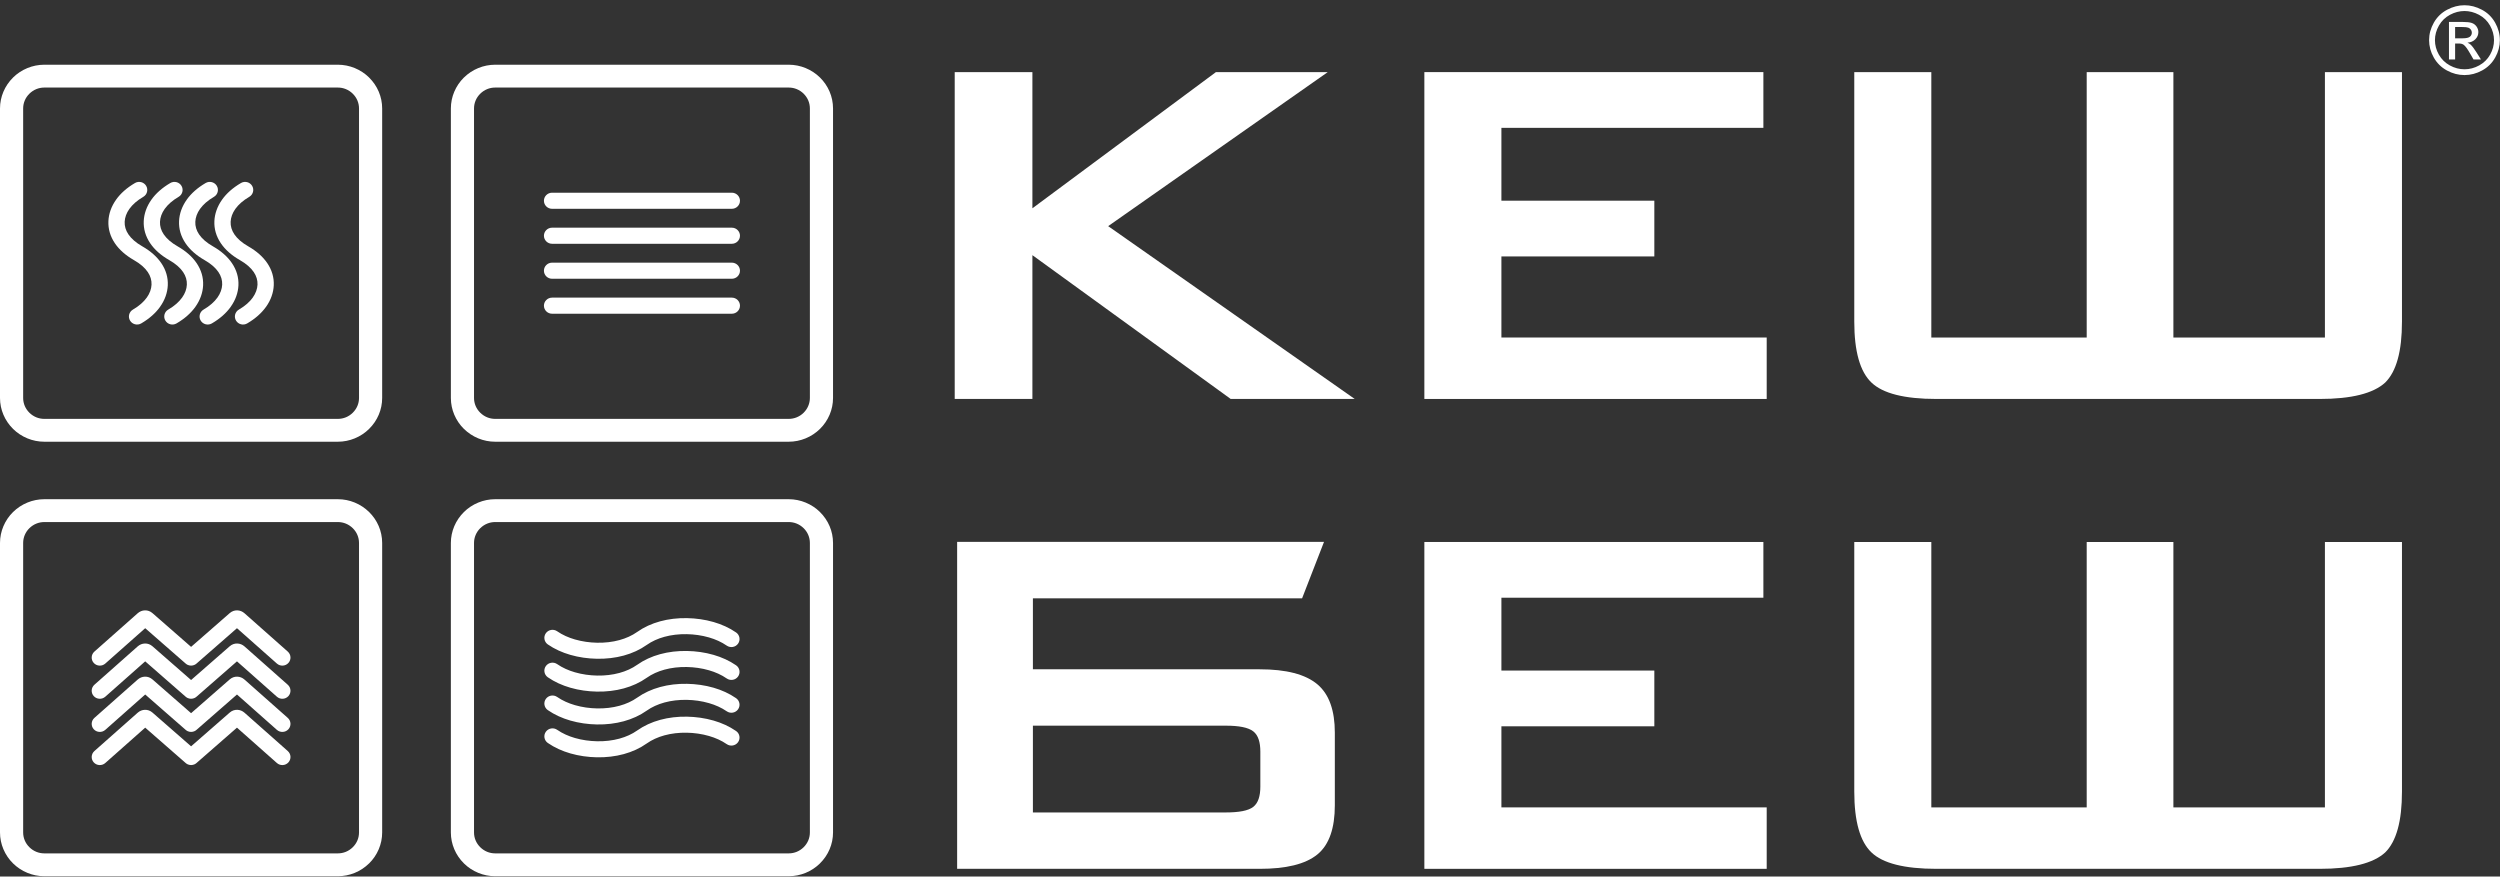 <svg width="405" height="142" viewBox="0 0 405 142" fill="none" xmlns="http://www.w3.org/2000/svg">
<rect x="0" y="0" width="405" height="142" fill="#333333" stroke="none"/>
<path fill-rule="evenodd" clip-rule="evenodd" d="M154.663 64.631V11.681H167.249V33.743L196.981 11.681H215.097L179.523 36.634L219.466 64.631H199.373L167.249 41.337V64.631H154.663Z" fill="white"/>
<path fill-rule="evenodd" clip-rule="evenodd" d="M230.746 64.631V11.681H285.668V20.711H243.228V32.512H268.002V41.542H243.228V54.677H286.205V64.631H230.746Z" fill="white"/>
<path fill-rule="evenodd" clip-rule="evenodd" d="M312.874 11.681V54.677H338.046V11.681H352.089V54.677H376.637V11.681H389.119V52.111C389.119 56.9 388.218 60.184 386.397 61.98C384.473 63.741 380.936 64.631 375.788 64.631H321.49H313.706C308.523 64.631 305.021 63.741 303.183 61.98C301.328 60.218 300.392 56.934 300.392 52.111V11.681H312.874Z" fill="white"/>
<path fill-rule="evenodd" clip-rule="evenodd" d="M198.559 131.617H167.33V117.559H198.559C200.674 117.559 202.193 117.831 203.032 118.482C203.823 119.097 204.176 120.228 204.176 121.766V127.427C204.176 128.966 203.821 130.093 203.032 130.711C202.225 131.342 200.708 131.617 198.559 131.617ZM155.056 87.783V140.75H204.072C208.285 140.75 211.475 140.026 213.451 138.39C215.359 136.81 216.242 134.097 216.242 130.471V118.67C216.242 115.13 215.335 112.497 213.451 110.889C211.487 109.213 208.319 108.426 204.072 108.426H167.33V96.933H210.937L214.491 87.783H167.33H155.056Z" fill="white"/>
<path fill-rule="evenodd" clip-rule="evenodd" d="M230.746 140.75V87.8H285.668V96.83H243.228V108.631H268.002V117.661H243.228V130.796H286.205V140.75H230.746Z" fill="white"/>
<path fill-rule="evenodd" clip-rule="evenodd" d="M312.874 87.8V130.796H338.046V87.8H352.089V130.796H376.637V87.8H389.119V128.231C389.119 133.02 388.218 136.304 386.397 138.099C384.473 139.861 380.936 140.75 375.788 140.75H321.49H313.706C308.523 140.75 305.021 139.861 303.183 138.099C301.328 136.338 300.392 133.054 300.392 128.231V87.8H312.874Z" fill="white"/>
<path fill-rule="evenodd" clip-rule="evenodd" d="M134.951 87.962V134.858C134.951 135.811 134.756 136.726 134.403 137.564C134.039 138.428 133.503 139.209 132.839 139.864L132.841 139.867C132.181 140.518 131.389 141.045 130.507 141.407C129.657 141.755 128.73 141.948 127.764 141.948H80.228C79.261 141.948 78.334 141.755 77.484 141.407C76.602 141.045 75.81 140.518 75.15 139.867L75.153 139.864C74.488 139.209 73.953 138.428 73.589 137.564C73.236 136.726 73.04 135.811 73.04 134.858V87.962C73.04 87.008 73.236 86.094 73.589 85.255C73.953 84.392 74.488 83.611 75.153 82.955L75.15 82.953C75.81 82.302 76.603 81.774 77.485 81.413C78.334 81.064 79.261 80.871 80.228 80.871H127.764C128.73 80.871 129.657 81.064 130.507 81.413C131.389 81.774 132.181 82.302 132.841 82.953L132.839 82.955C133.503 83.611 134.039 84.392 134.403 85.255C134.756 86.094 134.951 87.008 134.951 87.962ZM131.201 134.858V87.962C131.201 87.502 131.108 87.067 130.942 86.672C130.767 86.256 130.51 85.881 130.192 85.567L130.19 85.569C129.869 85.252 129.489 84.998 129.072 84.827C128.672 84.662 128.23 84.571 127.764 84.571H80.228C79.762 84.571 79.32 84.662 78.92 84.827C78.503 84.998 78.123 85.252 77.802 85.569L77.8 85.567C77.482 85.881 77.225 86.256 77.05 86.672C76.883 87.067 76.791 87.502 76.791 87.962V134.858C76.791 135.317 76.883 135.753 77.05 136.148C77.223 136.56 77.481 136.934 77.802 137.251C78.123 137.567 78.503 137.821 78.92 137.993C79.32 138.157 79.762 138.248 80.228 138.248H127.764C128.23 138.248 128.672 138.157 129.072 137.993C129.489 137.821 129.869 137.567 130.19 137.251C130.51 136.934 130.768 136.56 130.942 136.148C131.108 135.753 131.201 135.317 131.201 134.858Z" fill="white"/>
<path fill-rule="evenodd" clip-rule="evenodd" d="M119.242 118.423C119.838 118.834 119.984 119.643 119.567 120.231C119.151 120.819 118.33 120.963 117.734 120.552C116.888 119.966 115.903 119.531 114.86 119.229C113.686 118.889 112.452 118.72 111.261 118.698C109.992 118.674 108.767 118.817 107.642 119.125C106.57 119.418 105.594 119.859 104.766 120.446C103.676 121.217 102.417 121.791 101.053 122.164C99.689 122.537 98.212 122.711 96.69 122.683C95.263 122.656 93.787 122.455 92.388 122.049C91.086 121.672 89.84 121.117 88.746 120.36C88.15 119.947 88.007 119.135 88.426 118.547C88.845 117.959 89.668 117.817 90.264 118.231C91.112 118.818 92.094 119.253 93.132 119.554C94.306 119.894 95.541 120.063 96.731 120.085C98 120.109 99.226 119.966 100.351 119.658C101.422 119.365 102.399 118.923 103.227 118.337C104.317 117.565 105.576 116.991 106.94 116.618C108.304 116.245 109.781 116.071 111.303 116.1C112.73 116.127 114.205 116.328 115.604 116.733C116.901 117.109 118.145 117.664 119.242 118.423ZM119.242 113.102C119.838 113.512 119.984 114.322 119.567 114.91C119.151 115.498 118.33 115.642 117.734 115.231C116.888 114.645 115.903 114.21 114.86 113.908C113.686 113.567 112.452 113.399 111.261 113.376C109.992 113.353 108.767 113.496 107.642 113.803C106.571 114.097 105.594 114.538 104.766 115.125C103.676 115.896 102.417 116.47 101.053 116.843C99.689 117.216 98.212 117.39 96.69 117.362C95.263 117.335 93.788 117.134 92.389 116.729C91.086 116.351 89.84 115.796 88.746 115.039C88.15 114.625 88.007 113.813 88.426 113.225C88.845 112.638 89.668 112.496 90.264 112.91C91.112 113.497 92.095 113.932 93.132 114.233C94.307 114.573 95.541 114.742 96.731 114.764C98 114.788 99.226 114.645 100.351 114.337C101.422 114.044 102.399 113.602 103.227 113.016C104.317 112.244 105.576 111.67 106.94 111.297C108.304 110.924 109.781 110.75 111.303 110.779C112.73 110.806 114.205 111.007 115.604 111.412C116.901 111.788 118.145 112.343 119.242 113.102ZM119.247 107.78C119.843 108.194 119.986 109.006 119.567 109.594C119.148 110.182 118.325 110.323 117.729 109.91C116.881 109.322 115.898 108.887 114.861 108.587C113.687 108.246 112.452 108.078 111.262 108.055C109.993 108.032 108.768 108.175 107.643 108.482C106.571 108.775 105.594 109.217 104.766 109.804C103.676 110.575 102.417 111.149 101.053 111.522C99.689 111.895 98.212 112.069 96.69 112.04C95.263 112.014 93.788 111.813 92.389 111.407C91.086 111.03 89.84 110.475 88.746 109.718C88.15 109.304 88.007 108.492 88.426 107.904C88.845 107.316 89.668 107.175 90.264 107.589C91.112 108.176 92.095 108.611 93.132 108.912C94.307 109.252 95.541 109.421 96.731 109.443C98.001 109.467 99.225 109.323 100.35 109.016C101.422 108.723 102.399 108.281 103.227 107.695C104.317 106.923 105.576 106.349 106.94 105.976C108.304 105.603 109.781 105.429 111.303 105.458C112.73 105.485 114.205 105.685 115.605 106.091C116.906 106.468 118.153 107.023 119.247 107.78ZM119.247 102.459C119.843 102.873 119.986 103.685 119.567 104.273C119.148 104.861 118.325 105.002 117.729 104.588C116.881 104.001 115.898 103.566 114.861 103.265C113.687 102.925 112.452 102.757 111.262 102.734C109.992 102.71 108.767 102.854 107.642 103.161C106.57 103.454 105.594 103.896 104.766 104.482C103.676 105.254 102.417 105.828 101.053 106.201C99.689 106.574 98.212 106.748 96.69 106.719C95.263 106.693 93.787 106.492 92.388 106.086C91.086 105.709 89.84 105.154 88.746 104.397C88.15 103.983 88.007 103.171 88.426 102.583C88.845 101.996 89.668 101.854 90.264 102.268C91.112 102.855 92.094 103.29 93.132 103.59C94.306 103.931 95.541 104.1 96.731 104.122C98.001 104.146 99.226 104.002 100.351 103.695C101.423 103.402 102.399 102.96 103.227 102.373C104.317 101.602 105.576 101.028 106.94 100.655C108.304 100.282 109.781 100.108 111.303 100.137C112.73 100.163 114.205 100.364 115.605 100.77C116.906 101.147 118.153 101.702 119.247 102.459Z" fill="white"/>
<path fill-rule="evenodd" clip-rule="evenodd" d="M61.911 87.962V134.858C61.911 135.811 61.716 136.726 61.362 137.564C60.996 138.434 60.462 139.216 59.801 139.867H59.797C59.134 140.52 58.344 141.048 57.467 141.407C56.618 141.755 55.69 141.948 54.724 141.948H7.188C6.221 141.948 5.294 141.755 4.444 141.407C3.562 141.045 2.77 140.518 2.11 139.867C1.45 139.216 0.916 138.434 0.549 137.564C0.196 136.726 0 135.811 0 134.858V87.962C0 87.009 0.196 86.094 0.549 85.256C0.916 84.386 1.45 83.604 2.11 82.953C2.77 82.302 3.563 81.774 4.445 81.413C5.294 81.064 6.221 80.871 7.188 80.871H54.724C55.69 80.871 56.617 81.064 57.467 81.413C58.343 81.772 59.134 82.3 59.797 82.953H59.801C61.103 84.237 61.911 86.01 61.911 87.962ZM58.16 134.858V87.962C58.16 87.502 58.068 87.067 57.902 86.672C57.727 86.256 57.469 85.881 57.152 85.567L57.149 85.569C56.828 85.252 56.449 84.998 56.032 84.827C55.632 84.663 55.19 84.572 54.724 84.572H7.188C6.722 84.572 6.28 84.663 5.88 84.827C5.463 84.998 5.083 85.252 4.762 85.569L4.76 85.567C4.442 85.881 4.185 86.256 4.01 86.672C3.843 87.067 3.751 87.502 3.751 87.962V134.858C3.751 135.317 3.843 135.753 4.01 136.148C4.183 136.56 4.441 136.934 4.762 137.251C5.083 137.567 5.463 137.822 5.88 137.993C6.28 138.157 6.722 138.248 7.188 138.248H54.724C55.19 138.248 55.632 138.157 56.032 137.993C56.449 137.822 56.828 137.567 57.149 137.251C57.47 136.934 57.728 136.56 57.902 136.148C58.068 135.753 58.16 135.317 58.16 134.858Z" fill="white"/>
<path fill-rule="evenodd" clip-rule="evenodd" d="M17.056 107.497C16.515 107.978 15.68 107.935 15.192 107.4C14.705 106.866 14.749 106.042 15.29 105.561L22.297 99.355C22.634 99.056 23.037 98.891 23.475 98.879C23.919 98.866 24.34 99.012 24.707 99.332L30.956 104.794L37.205 99.332C37.572 99.012 37.995 98.866 38.438 98.878C38.876 98.891 39.279 99.056 39.616 99.355L46.622 105.561C47.164 106.042 47.208 106.866 46.72 107.4C46.233 107.935 45.398 107.978 44.856 107.497L38.389 101.768L31.835 107.497C31.737 107.584 31.628 107.654 31.513 107.707C31.343 107.785 31.161 107.825 30.979 107.828H30.934C30.751 107.825 30.569 107.785 30.399 107.707C30.285 107.654 30.176 107.584 30.078 107.497L23.523 101.768L17.056 107.497ZM17.056 112.867C16.515 113.348 15.68 113.305 15.192 112.771C14.705 112.236 14.749 111.413 15.29 110.932L22.297 104.725C22.635 104.425 23.04 104.26 23.475 104.248H23.48C23.921 104.237 24.342 104.383 24.707 104.703L30.956 110.164L37.205 104.703C37.572 104.383 37.992 104.237 38.432 104.248H38.437C38.873 104.26 39.277 104.425 39.616 104.725L46.622 110.932C47.163 111.413 47.207 112.236 46.72 112.771C46.233 113.305 45.398 113.348 44.856 112.867L38.389 107.139L31.835 112.867C31.736 112.954 31.628 113.024 31.513 113.077C31.343 113.155 31.161 113.195 30.978 113.198H30.933C30.751 113.195 30.569 113.155 30.399 113.077C30.284 113.024 30.175 112.954 30.077 112.867L23.523 107.139L17.056 112.867ZM17.056 118.238C16.515 118.719 15.68 118.675 15.192 118.141C14.705 117.607 14.749 116.783 15.29 116.302L22.297 110.096C22.635 109.796 23.04 109.63 23.48 109.619C23.921 109.607 24.341 109.753 24.707 110.073L30.956 115.535L37.205 110.073C37.572 109.753 37.993 109.607 38.432 109.619C38.873 109.63 39.278 109.796 39.616 110.096L46.622 116.302C47.164 116.783 47.208 117.607 46.72 118.141C46.233 118.675 45.398 118.719 44.856 118.238L38.39 112.509L31.835 118.238C31.737 118.324 31.628 118.395 31.513 118.448C31.343 118.526 31.161 118.566 30.979 118.569H30.934C30.751 118.566 30.569 118.526 30.399 118.448C30.285 118.395 30.176 118.324 30.078 118.238L23.523 112.509L17.056 118.238ZM17.056 123.608C16.515 124.089 15.68 124.046 15.192 123.511C14.705 122.977 14.749 122.153 15.29 121.672L22.297 115.466C22.634 115.167 23.037 115.002 23.475 114.99C23.919 114.977 24.34 115.123 24.707 115.444L30.956 120.905L37.205 115.444C37.572 115.123 37.995 114.977 38.438 114.989C38.876 115.002 39.279 115.167 39.616 115.466L46.622 121.672C47.164 122.153 47.208 122.977 46.72 123.511C46.233 124.046 45.398 124.089 44.856 123.608L38.389 117.879L31.835 123.608C31.737 123.695 31.628 123.765 31.513 123.818C31.343 123.896 31.161 123.936 30.979 123.939H30.934C30.751 123.936 30.569 123.896 30.399 123.818C30.285 123.765 30.176 123.695 30.078 123.608L23.523 117.879L17.056 123.608Z" fill="white"/>
<path fill-rule="evenodd" clip-rule="evenodd" d="M73.041 64.469V17.573C73.041 16.62 73.236 15.705 73.589 14.867C73.956 13.997 74.49 13.215 75.15 12.564H75.155C75.817 11.911 76.608 11.383 77.485 11.024C78.334 10.676 79.262 10.483 80.228 10.483H127.764C128.73 10.483 129.658 10.676 130.507 11.024C131.389 11.386 132.181 11.913 132.842 12.564C134.143 13.848 134.951 15.621 134.951 17.573V64.469C134.951 65.422 134.756 66.337 134.403 67.175C134.036 68.045 133.501 68.827 132.842 69.478C132.182 70.129 131.389 70.656 130.507 71.018C129.657 71.367 128.73 71.56 127.764 71.56H80.228C79.262 71.56 78.334 71.367 77.485 71.018C76.608 70.659 75.817 70.131 75.155 69.478H75.15C74.49 68.827 73.956 68.045 73.589 67.175C73.236 66.337 73.041 65.422 73.041 64.469ZM76.791 17.573V64.469C76.791 64.928 76.884 65.365 77.05 65.759C77.224 66.171 77.481 66.545 77.802 66.862C78.123 67.178 78.503 67.433 78.92 67.604C79.32 67.768 79.762 67.859 80.228 67.859H127.764C128.23 67.859 128.672 67.768 129.072 67.604C129.493 67.431 129.874 67.177 130.192 66.864L130.19 66.862C130.813 66.247 131.201 65.399 131.201 64.469V17.573C131.201 17.114 131.109 16.678 130.942 16.283C130.769 15.871 130.511 15.497 130.19 15.18L130.192 15.178C129.874 14.865 129.494 14.611 129.072 14.438C128.672 14.274 128.23 14.183 127.764 14.183H80.228C79.762 14.183 79.32 14.274 78.92 14.438C78.503 14.609 78.123 14.864 77.802 15.18C77.481 15.497 77.224 15.871 77.05 16.283C76.884 16.678 76.791 17.114 76.791 17.573Z" fill="white"/>
<path fill-rule="evenodd" clip-rule="evenodd" d="M118.554 31.218C119.284 31.218 119.876 31.802 119.876 32.522C119.876 33.242 119.284 33.826 118.554 33.826H89.438C88.708 33.826 88.116 33.242 88.116 32.522C88.116 31.802 88.708 31.218 89.438 31.218H118.554Z" fill="white"/>
<path fill-rule="evenodd" clip-rule="evenodd" d="M118.554 36.884C119.284 36.884 119.876 37.468 119.876 38.188C119.876 38.908 119.284 39.492 118.554 39.492H89.438C88.708 39.492 88.116 38.908 88.116 38.188C88.116 37.468 88.708 36.884 89.438 36.884H118.554Z" fill="white"/>
<path fill-rule="evenodd" clip-rule="evenodd" d="M118.554 42.55C119.284 42.55 119.876 43.134 119.876 43.854C119.876 44.574 119.284 45.158 118.554 45.158H89.438C88.708 45.158 88.116 44.574 88.116 43.854C88.116 43.134 88.708 42.55 89.438 42.55H118.554Z" fill="white"/>
<path fill-rule="evenodd" clip-rule="evenodd" d="M118.554 48.216C119.284 48.216 119.876 48.8 119.876 49.52C119.876 50.24 119.284 50.824 118.554 50.824H89.438C88.708 50.824 88.116 50.24 88.116 49.52C88.116 48.8 88.708 48.216 89.438 48.216H118.554Z" fill="white"/>
<path fill-rule="evenodd" clip-rule="evenodd" d="M21.869 29.648C22.496 29.282 23.306 29.488 23.676 30.107C24.047 30.726 23.839 31.524 23.212 31.889C22.2 32.479 21.466 33.141 20.974 33.826L20.972 33.824C20.474 34.519 20.228 35.237 20.196 35.923C20.163 36.632 20.367 37.323 20.803 37.967C21.275 38.664 22.02 39.318 23.034 39.896L23.044 39.902C24.406 40.68 25.438 41.606 26.131 42.629C26.888 43.747 27.241 44.966 27.181 46.232C27.127 47.397 26.727 48.594 25.919 49.72V49.725C25.222 50.695 24.22 51.61 22.876 52.394C22.248 52.76 21.439 52.555 21.069 51.936C20.698 51.317 20.906 50.519 21.533 50.153C22.545 49.563 23.279 48.901 23.77 48.217L23.773 48.218C24.27 47.524 24.517 46.805 24.548 46.12C24.581 45.411 24.378 44.719 23.942 44.075C23.469 43.378 22.725 42.724 21.711 42.147L21.701 42.14C20.339 41.363 19.307 40.437 18.613 39.413C17.857 38.296 17.504 37.077 17.563 35.81C17.617 34.646 18.018 33.448 18.826 32.323V32.318C19.523 31.348 20.524 30.433 21.869 29.648ZM27.592 29.648C28.219 29.282 29.028 29.488 29.399 30.107C29.769 30.726 29.561 31.524 28.934 31.889C27.922 32.479 27.188 33.141 26.696 33.826L26.694 33.824C26.197 34.519 25.951 35.237 25.919 35.923C25.886 36.631 26.089 37.323 26.526 37.967C26.998 38.664 27.742 39.318 28.756 39.896C30.123 40.675 31.158 41.602 31.854 42.629C32.61 43.746 32.963 44.966 32.904 46.232C32.85 47.397 32.449 48.594 31.641 49.72V49.725C30.944 50.695 29.943 51.61 28.598 52.394C27.971 52.76 27.162 52.555 26.791 51.936C26.42 51.317 26.628 50.519 27.256 50.153C28.267 49.563 29.001 48.901 29.493 48.217L29.495 48.218C29.993 47.524 30.239 46.805 30.271 46.12C30.303 45.411 30.1 44.719 29.664 44.075C29.192 43.378 28.447 42.724 27.434 42.147C26.067 41.367 25.031 40.44 24.336 39.413C23.579 38.296 23.227 37.076 23.286 35.81C23.34 34.646 23.741 33.448 24.548 32.323V32.318C25.245 31.348 26.247 30.433 27.592 29.648ZM33.314 29.648C33.941 29.282 34.751 29.488 35.121 30.107C35.492 30.726 35.284 31.524 34.657 31.889C33.645 32.479 32.911 33.141 32.419 33.826L32.417 33.824C31.919 34.519 31.673 35.237 31.641 35.923C31.608 36.631 31.812 37.323 32.248 37.967C32.72 38.664 33.465 39.318 34.478 39.896C35.845 40.675 36.881 41.602 37.576 42.629C38.333 43.746 38.685 44.966 38.626 46.232C38.572 47.397 38.172 48.594 37.364 49.72V49.725C36.667 50.695 35.665 51.61 34.321 52.394C33.693 52.76 32.884 52.555 32.513 51.936C32.143 51.317 32.351 50.519 32.978 50.153C33.99 49.563 34.724 48.901 35.215 48.217L35.218 48.218C35.715 47.524 35.961 46.805 35.993 46.12C36.026 45.411 35.823 44.719 35.386 44.075C34.914 43.378 34.169 42.724 33.156 42.147C31.789 41.367 30.754 40.44 30.058 39.413C29.302 38.296 28.949 37.076 29.008 35.81C29.062 34.646 29.463 33.448 30.271 32.323V32.318C30.968 31.348 31.969 30.433 33.314 29.648ZM39.036 29.648C39.664 29.282 40.473 29.488 40.844 30.107C41.214 30.726 41.006 31.524 40.379 31.889C39.367 32.479 38.633 33.141 38.141 33.826L38.139 33.824C37.642 34.519 37.395 35.237 37.364 35.923C37.331 36.631 37.534 37.323 37.97 37.967C38.443 38.664 39.187 39.318 40.2 39.896C41.568 40.675 42.603 41.602 43.298 42.629C44.055 43.746 44.408 44.966 44.349 46.232C44.294 47.4 43.894 48.6 43.086 49.725L43.084 49.723C42.383 50.698 41.382 51.614 40.043 52.395C39.416 52.76 38.606 52.555 38.236 51.936C37.865 51.317 38.073 50.519 38.7 50.153C39.716 49.561 40.45 48.901 40.938 48.222V48.217C41.437 47.522 41.684 46.803 41.716 46.12C41.748 45.412 41.545 44.72 41.109 44.076C40.637 43.379 39.892 42.725 38.879 42.147C37.512 41.368 36.476 40.441 35.781 39.414C35.024 38.297 34.672 37.077 34.731 35.811C34.785 34.646 35.186 33.449 35.993 32.324V32.319C36.69 31.348 37.692 30.433 39.037 29.649L39.036 29.648Z" fill="white"/>
<path fill-rule="evenodd" clip-rule="evenodd" d="M61.911 17.573V64.469C61.911 65.422 61.716 66.337 61.363 67.175C60.999 68.039 60.463 68.82 59.799 69.476L59.801 69.478C59.141 70.129 58.349 70.657 57.467 71.018C56.617 71.367 55.69 71.56 54.724 71.56H7.188C6.221 71.56 5.294 71.367 4.444 71.018C3.562 70.657 2.77 70.129 2.11 69.478L2.112 69.476C1.448 68.82 0.913 68.039 0.549 67.175C0.195 66.337 0 65.422 0 64.469V17.573C0 16.62 0.195 15.705 0.549 14.867C0.913 14.003 1.448 13.223 2.112 12.567L2.11 12.564C2.77 11.913 3.562 11.386 4.444 11.024C5.294 10.676 6.221 10.483 7.188 10.483H54.724C55.69 10.483 56.617 10.676 57.467 11.024C58.349 11.386 59.141 11.913 59.801 12.564L59.799 12.567C60.463 13.223 60.999 14.003 61.363 14.867C61.716 15.705 61.911 16.62 61.911 17.573ZM58.161 64.469V17.573C58.161 17.114 58.068 16.678 57.902 16.283C57.728 15.872 57.47 15.497 57.149 15.181C56.829 14.864 56.449 14.61 56.032 14.438C55.632 14.274 55.19 14.183 54.724 14.183H7.188C6.722 14.183 6.28 14.274 5.88 14.438C5.463 14.61 5.083 14.864 4.762 15.181C4.441 15.497 4.183 15.872 4.01 16.283C3.843 16.678 3.751 17.114 3.751 17.573V64.469C3.751 64.929 3.843 65.365 4.01 65.76C4.183 66.171 4.441 66.546 4.762 66.862C5.083 67.179 5.463 67.433 5.88 67.604C6.28 67.768 6.722 67.859 7.188 67.859H54.724C55.19 67.859 55.632 67.768 56.032 67.604C56.449 67.433 56.829 67.179 57.149 66.862C57.47 66.546 57.728 66.171 57.902 65.76C58.068 65.365 58.161 64.929 58.161 64.469Z" fill="white"/>
<path fill-rule="evenodd" clip-rule="evenodd" d="M399.251 0.848C400.213 0.848 401.152 1.091 402.069 1.58C402.985 2.066 403.701 2.764 404.212 3.67C404.723 4.578 404.979 5.524 404.979 6.508C404.979 7.482 404.728 8.421 404.222 9.319C403.718 10.219 403.013 10.917 402.104 11.414C401.193 11.913 400.241 12.161 399.251 12.161C398.257 12.161 397.306 11.913 396.395 11.414C395.486 10.917 394.778 10.219 394.271 9.319C393.766 8.421 393.512 7.482 393.512 6.508C393.512 5.524 393.769 4.578 394.282 3.67C394.798 2.764 395.514 2.066 396.43 1.58C397.347 1.091 398.286 0.848 399.251 0.848ZM399.251 1.785C398.445 1.785 397.658 1.989 396.897 2.396C396.134 2.803 395.537 3.386 395.106 4.143C394.677 4.9 394.461 5.688 394.461 6.508C394.461 7.323 394.674 8.103 395.096 8.851C395.519 9.598 396.11 10.181 396.87 10.598C397.63 11.015 398.424 11.225 399.251 11.225C400.076 11.225 400.869 11.015 401.629 10.598C402.388 10.181 402.98 9.598 403.4 8.851C403.82 8.103 404.03 7.323 404.03 6.508C404.03 5.688 403.814 4.9 403.387 4.143C402.959 3.386 402.362 2.803 401.597 2.396C400.833 1.989 400.049 1.785 399.251 1.785ZM396.733 9.628V3.55H398.854C399.58 3.55 400.104 3.606 400.428 3.719C400.754 3.832 401.011 4.025 401.206 4.307C401.398 4.586 401.495 4.883 401.495 5.197C401.495 5.64 401.333 6.028 401.009 6.356C400.688 6.686 400.26 6.871 399.726 6.911C399.943 7.001 400.12 7.109 400.249 7.234C400.498 7.472 400.802 7.873 401.162 8.438L401.914 9.628H400.706L400.156 8.671C399.726 7.917 399.376 7.444 399.11 7.254C398.929 7.116 398.665 7.047 398.315 7.049H397.729V9.628H396.733ZM397.729 6.206H398.937C399.516 6.206 399.909 6.121 400.12 5.952C400.33 5.783 400.436 5.558 400.436 5.281C400.436 5.102 400.384 4.942 400.282 4.801C400.181 4.657 400.041 4.553 399.863 4.483C399.681 4.414 399.349 4.378 398.862 4.378H397.729V6.206Z" fill="white"/>
</svg>
